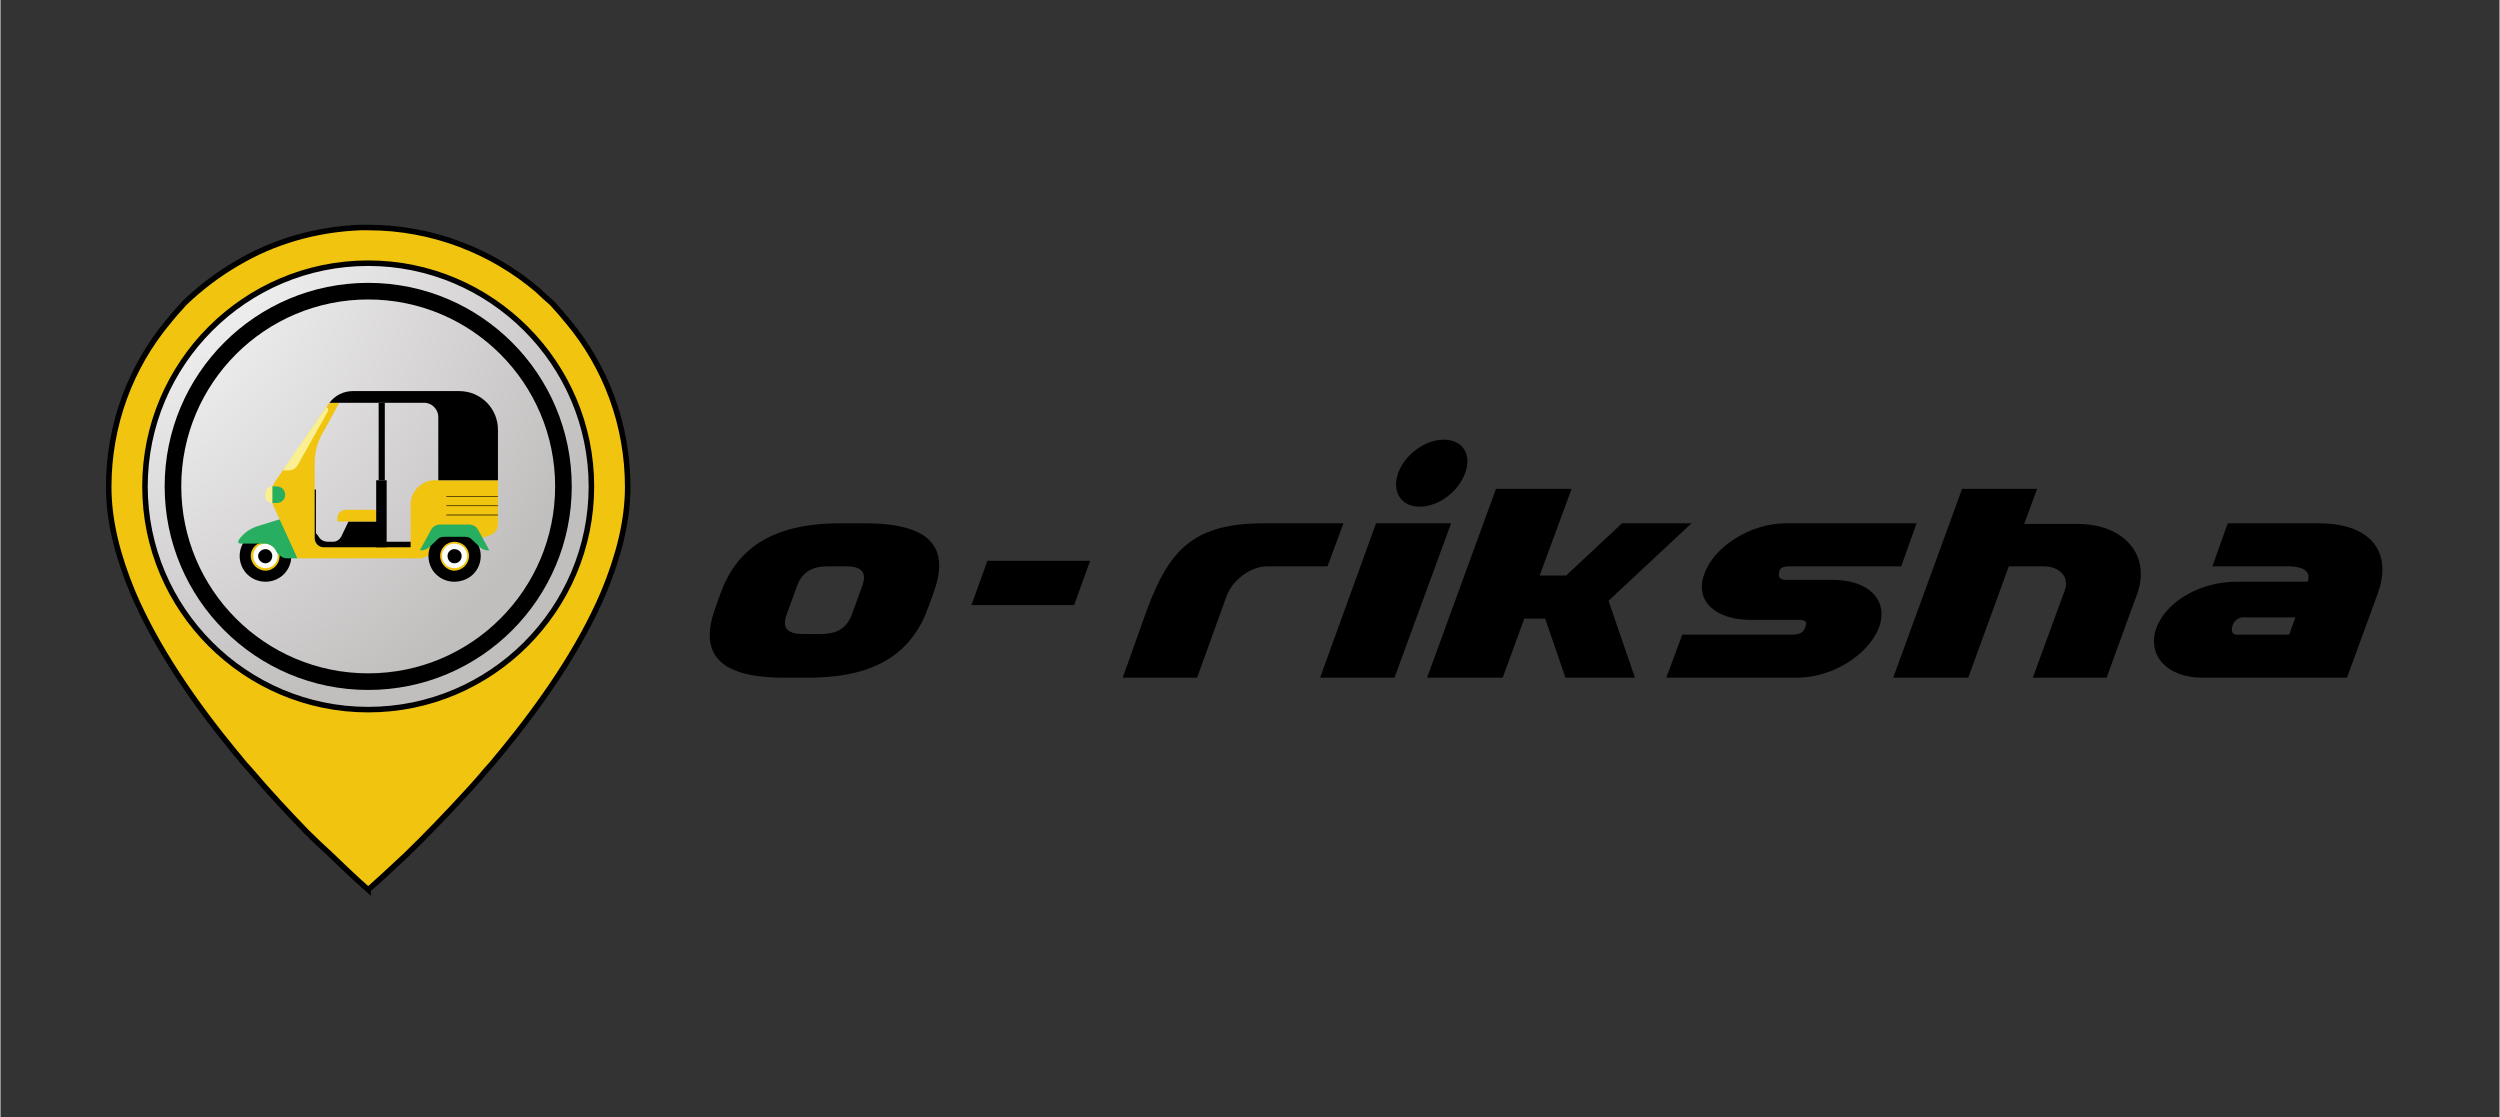 <?xml version="1.0" encoding="UTF-8"?>
<!DOCTYPE svg PUBLIC "-//W3C//DTD SVG 1.1//EN" "http://www.w3.org/Graphics/SVG/1.1/DTD/svg11.dtd">
<!-- Creator: CorelDRAW -->
<svg xmlns="http://www.w3.org/2000/svg" xml:space="preserve" width="179px" height="80px" version="1.1" style="shape-rendering:geometricPrecision; text-rendering:geometricPrecision; image-rendering:optimizeQuality; fill-rule:evenodd; clip-rule:evenodd"
viewBox="0 0 4.064 1.817"
 xmlns:xlink="http://www.w3.org/1999/xlink"
 xmlns:xodm="http://www.corel.com/coreldraw/odm/2003">
 <rect x="0" y="0" width="4.064" height="1.817" fill="#333333" stroke="none"/>
 <defs>
  <style type="text/css">
   <![CDATA[
    .str0 {stroke:black;stroke-width:0.009;stroke-miterlimit:2.613}
    .fil0 {fill:none}
    .fil3 {fill:black}
    .fil4 {fill:#F1C40F}
    .fil1 {fill:black;fill-rule:nonzero}
    .fil14 {fill:#27AE60;fill-rule:nonzero}
    .fil9 {fill:#27AE60;fill-rule:nonzero}
    .fil6 {fill:#E8A46B;fill-rule:nonzero}
    .fil10 {fill:#F1C40F;fill-rule:nonzero}
    .fil7 {fill:#F1C40F;fill-rule:nonzero}
    .fil11 {fill:#F7EDE5;fill-rule:nonzero}
    .fil13 {fill:#FAF091;fill-rule:nonzero}
    .fil12 {fill:#FBF5F1;fill-rule:nonzero}
    .fil8 {fill:#FDFDFC;fill-rule:nonzero}
    .fil2 {fill:url(#id0)}
    .fil5 {fill:url(#id1)}
   ]]>
  </style>
  <radialGradient id="id0" gradientUnits="userSpaceOnUse" gradientTransform="matrix(-2.154 -0 -0 2.154 1 -1)" cx="0.408" cy="0.556" r="0.466" fx="0.408" fy="0.556">
   <stop offset="0" style="stop-opacity:1; stop-color:#FEFEFE"/>
   <stop offset="0.188" style="stop-opacity:1; stop-color:#FEFEFE"/>
   <stop offset="1" style="stop-opacity:1; stop-color:#C1BEBE"/>
  </radialGradient>
  <radialGradient id="id1" gradientUnits="userSpaceOnUse" gradientTransform="matrix(-2.154 -0 -0 2.154 1 -1)" xlink:href="#id0" cx="0.446" cy="0.603" r="0.466" fx="0.446" fy="0.603">
  </radialGradient>
 </defs>
 <g id="Layer_x0020_1">
  <rect class="fil0" width="4.064" height="1.817"/>
  <g id="_990243504">
   <path class="fil1" d="M1.406 0.851l-0.041 0c-0.113,0 -0.169,0.044 -0.194,0.114l-0.008 0.022c-0.026,0.071 -0.002,0.115 0.111,0.115l0.041 0c0.113,0 0.169,-0.044 0.194,-0.115l0.008 -0.022c0.026,-0.07 0.002,-0.114 -0.111,-0.114l0 0zm-0.005 0.103l-0.016 0.044c-0.009,0.026 -0.028,0.033 -0.05,0.033l-0.03 0c-0.022,0 -0.036,-0.007 -0.026,-0.033l0.016 -0.044c0.009,-0.026 0.028,-0.033 0.05,-0.033l0.03 0c0.022,0 0.036,0.007 0.026,0.033zm0.204 -0.042l-0.026 0.072 0.167 0 0.026 -0.072 -0.167 0zm0.45 -0.061c-0.116,0 -0.154,0.044 -0.19,0.139l-0.04 0.112 0.121 0 0.048 -0.133c0.01,-0.026 0.039,-0.048 0.066,-0.048l0.098 0 0.026 -0.07 -0.129 0 0 0zm0.292 -0.136c-0.03,0 -0.063,0.024 -0.074,0.054 -0.011,0.031 0.005,0.055 0.035,0.055 0.03,0 0.063,-0.024 0.074,-0.055 0.011,-0.03 -0.004,-0.054 -0.035,-0.054zm-0.201 0.387l0.121 0 0.092 -0.251 -0.122 0 -0.091 0.251zm0.604 -0.251l-0.113 0 -0.091 0.085 -0.043 0 0.052 -0.141 -0.123 0 -0.112 0.307 0.123 0 0.035 -0.096 0.034 0 0.033 0.096 0.113 0 -0.043 -0.125 0.135 -0.126zm0.162 0.07c0.043,0 0.167,0 0.179,0l0.025 -0.07 -0.213 0c-0.056,0 -0.116,0.037 -0.132,0.082 -0.017,0.045 0.019,0.075 0.075,0.075 0,0 0.074,0 0.078,0 0.01,0 0.015,0.002 0.011,0.012 -0.003,0.009 -0.01,0.012 -0.02,0.012 -0.043,0 -0.169,0 -0.18,0l-0.026 0.07 0.213 0c0.057,0 0.116,-0.037 0.133,-0.082 0.016,-0.045 -0.018,-0.077 -0.075,-0.077 0,0 -0.072,0 -0.076,0 -0.01,0 -0.014,-0.004 -0.011,-0.015 0.003,-0.007 0.011,-0.007 0.019,-0.007l0 0zm0.465 -0.069l-0.086 0 0.021 -0.057 -0.122 0 -0.112 0.307 0.122 0 0.066 -0.181 0.057 0c0.026,0 0.042,0.018 0.034,0.039l-0.052 0.142 0.12 0 0.05 -0.137c0.022,-0.063 -0.022,-0.113 -0.098,-0.113l0 0zm0.392 -0.001l-0.147 0 -0.025 0.07 0.125 0c0.016,0 0.037,0.005 0.03,0.025l-0.116 0c-0.056,0 -0.113,0.03 -0.13,0.075 -0.016,0.044 0.017,0.081 0.074,0.081l0.236 0 0.05 -0.137c0.023,-0.063 -0.006,-0.114 -0.097,-0.114l0 0zm-0.047 0.181c-0.044,0 -0.055,0 -0.086,0 -0.007,0 -0.009,-0.007 -0.006,-0.015 0.002,-0.007 0.01,-0.013 0.016,-0.013 0.031,0 0.042,0 0.086,0l-0.01 0.028z"/>
   <g>
    <circle class="fil2" cx="0.598" cy="0.791" r="0.38"/>
    <circle class="fil3" cx="0.598" cy="0.791" r="0.331"/>
    <path class="fil4 str0" d="M0.792 1.25c0.008,-0.008 0.015,-0.018 0.023,-0.027 0.064,-0.078 0.127,-0.168 0.166,-0.26 0.024,-0.058 0.039,-0.115 0.039,-0.171 0,-0.102 -0.036,-0.196 -0.097,-0.269 -0.008,-0.01 -0.017,-0.02 -0.026,-0.03 -0.008,-0.007 -0.016,-0.014 -0.023,-0.021 -0.074,-0.063 -0.171,-0.102 -0.276,-0.102 -0.004,0 -0.009,0 -0.013,0 -0.073,0.003 -0.141,0.023 -0.2,0.058 -0.031,0.018 -0.06,0.04 -0.086,0.065 -0.009,0.01 -0.018,0.02 -0.026,0.03 -0.061,0.073 -0.097,0.167 -0.097,0.269 0,0.056 0.015,0.113 0.039,0.171 0.039,0.092 0.102,0.182 0.166,0.26 0.008,0.009 0.015,0.019 0.023,0.027 0.033,0.039 0.066,0.074 0.094,0.103 0.014,0.014 0.027,0.026 0.039,0.037 0.037,0.036 0.061,0.057 0.061,0.057 0,0 0,-0.001 0.001,-0.001 0.006,-0.005 0.028,-0.025 0.06,-0.055 0.03,-0.029 0.067,-0.067 0.107,-0.111 0.009,-0.01 0.017,-0.019 0.026,-0.03zm0.169 -0.459c0,0.2 -0.163,0.363 -0.363,0.363 -0.2,0 -0.363,-0.163 -0.363,-0.363 0,-0.2 0.163,-0.363 0.363,-0.363 0.2,0 0.363,0.163 0.363,0.363z"/>
    <circle class="fil5" cx="0.598" cy="0.791" r="0.304"/>
    <polygon class="fil6" points="0.494,0.861 0.506,0.861 0.506,0.84 0.494,0.84 "/>
    <polygon class="fil6" points="0.494,0.826 0.506,0.826 0.506,0.806 0.494,0.806 "/>
    <path class="fil1" d="M0.626 0.848l-0.06 0 -0.012 0.025c-0.003,0.005 -0.008,0.008 -0.013,0.008l-0.008 0c-0.007,0 -0.013,-0.003 -0.016,-0.009l-0.012 -0.015 0 0.038 0.121 0 0 -0.047z"/>
    <path class="fil7" d="M0.548 0.848l0.078 0 0 -0.019 -0.064 0c-0.008,0 -0.014,0.006 -0.014,0.013l0 0.006z"/>
    <polygon class="fil1" points="0.614,0.893 0.672,0.893 0.672,0.881 0.614,0.881 "/>
    <path class="fil1" d="M0.473 0.904c0,-0.023 -0.019,-0.042 -0.042,-0.042 -0.023,0 -0.042,0.019 -0.042,0.042 0,0.024 0.019,0.042 0.042,0.042 0.023,0 0.042,-0.018 0.042,-0.042z"/>
    <path class="fil7" d="M0.454 0.904c0,-0.013 -0.01,-0.023 -0.023,-0.023 -0.013,0 -0.024,0.01 -0.024,0.023 0,0.013 0.011,0.024 0.024,0.024 0.013,0 0.023,-0.011 0.023,-0.024z"/>
    <path class="fil8" d="M0.451 0.904c0,-0.011 -0.009,-0.02 -0.02,-0.02 -0.011,0 -0.02,0.009 -0.02,0.02 0,0.011 0.009,0.02 0.02,0.02 0.011,0 0.02,-0.009 0.02,-0.02z"/>
    <path class="fil1" d="M0.442 0.904c0,-0.006 -0.005,-0.011 -0.011,-0.011 -0.006,0 -0.012,0.005 -0.012,0.011 0,0.007 0.006,0.012 0.012,0.012 0.006,0 0.011,-0.005 0.011,-0.012z"/>
    <path class="fil9" d="M0.459 0.843l-0.042 0.013c-0.012,0.004 -0.023,0.012 -0.03,0.023l0 0c-0.001,0.002 0,0.005 0.003,0.005l0.04 0c0.006,0 0.012,0.003 0.016,0.008l0.005 0.008c0.004,0.005 0.009,0.008 0.015,0.008l0.017 0 -0.024 -0.065z"/>
    <path class="fil9" d="M0.446 0.892l0.005 0.008c0,0 0.001,0 0.001,0.001l0.028 0 -0.006 -0.017 -0.044 0c0.006,0 0.012,0.003 0.016,0.008z"/>
    <polygon class="fil1" points="0.498,0.887 0.513,0.887 0.513,0.796 0.498,0.796 "/>
    <path class="fil10" d="M0.551 0.655l-0.016 0 -0.087 0.126c-0.009,0.012 -0.01,0.028 -0.004,0.042l0.039 0.085 0.201 0 0.113 -0.038c0.007,-0.003 0.012,-0.009 0.012,-0.017l0 -0.072 -0.103 0c-0.021,0 -0.039,0.018 -0.039,0.039l0 0.07 -0.141 0c-0.009,0 -0.015,-0.007 -0.015,-0.015l0 -0.122c0,-0.017 0.004,-0.033 0.012,-0.047l0.028 -0.051z"/>
    <path class="fil1" d="M0.535 0.655l0 0c0.009,-0.012 0.023,-0.019 0.038,-0.019l0.173 0c0.035,0 0.063,0.028 0.063,0.063l0 0.082 -0.097 0 0 -0.103c0,-0.012 -0.01,-0.023 -0.023,-0.023l-0.154 0z"/>
    <path class="fil11" d="M0.503 0.701c0,0 0,0 0,0 0.017,-0.024 0.027,-0.039 0.027,-0.039l0 0 -0.027 0.039z"/>
    <path class="fil12" d="M0.459 0.765c0.016,-0.025 0.032,-0.047 0.044,-0.064 0,0 0,0 0,0l-0.044 0.064z"/>
    <path class="fil13" d="M0.469 0.765l-0.01 0c0,0 0,0 0,0l0.044 -0.064 0.027 -0.039c0.003,0.002 0.004,0.005 0.002,0.008l-0.049 0.087c-0.003,0.005 -0.008,0.008 -0.014,0.008z"/>
    <path class="fil1" d="M0.781 0.904c0,-0.023 -0.019,-0.042 -0.043,-0.042 -0.023,0 -0.042,0.019 -0.042,0.042 0,0.024 0.019,0.042 0.042,0.042 0.024,0 0.043,-0.018 0.043,-0.042z"/>
    <path class="fil7" d="M0.762 0.904c0,-0.013 -0.011,-0.023 -0.024,-0.023 -0.012,0 -0.023,0.01 -0.023,0.023 0,0.013 0.011,0.024 0.023,0.024 0.013,0 0.024,-0.011 0.024,-0.024z"/>
    <path class="fil8" d="M0.759 0.904c0,-0.011 -0.009,-0.02 -0.021,-0.02 -0.011,0 -0.02,0.009 -0.02,0.02 0,0.011 0.009,0.02 0.02,0.02 0.012,0 0.021,-0.009 0.021,-0.02z"/>
    <path class="fil1" d="M0.75 0.904c0,-0.006 -0.005,-0.011 -0.012,-0.011 -0.006,0 -0.011,0.005 -0.011,0.011 0,0.007 0.005,0.012 0.011,0.012 0.007,0 0.012,-0.005 0.012,-0.012z"/>
    <path class="fil14" d="M0.762 0.853l-0.047 0c-0.006,0 -0.012,0.003 -0.015,0.009l-0.018 0.033 0.002 0c0.005,0 0.01,-0.002 0.013,-0.005l0.016 -0.015c0.002,-0.001 0.005,-0.002 0.007,-0.002l0.037 0c0.002,0 0.005,0.001 0.007,0.002l0.016 0.015c0.003,0.003 0.008,0.005 0.013,0.005l0.002 0 -0.018 -0.033c-0.003,-0.006 -0.009,-0.009 -0.015,-0.009z"/>
    <polygon class="fil1" points="0.611,0.89 0.628,0.89 0.628,0.781 0.611,0.781 "/>
    <polygon class="fil1" points="0.615,0.781 0.625,0.781 0.625,0.655 0.615,0.655 "/>
    <path class="fil9" d="M0.449 0.818l-0.007 0 0 -0.027 0.007 0c0.008,0 0.014,0.006 0.014,0.014 0,0.007 -0.006,0.013 -0.014,0.013z"/>
    <path class="fil13" d="M0.442 0.791l0 0.027c-0.005,0 -0.01,-0.003 -0.011,-0.009 -0.001,-0.003 -0.001,-0.006 0,-0.009 0.001,-0.005 0.006,-0.009 0.011,-0.009z"/>
    <path class="fil1" d="M0.725 0.808l0.084 0c0,0 0,0 0,-0.001 0,0 0,0 0,0l-0.084 0c0,0 0,0 0,0 0,0.001 0,0.001 0,0.001z"/>
    <path class="fil1" d="M0.725 0.823l0.084 0c0,0 0,0 0,-0.001 0,0 0,0 0,0l-0.084 0c0,0 0,0 0,0 0,0.001 0,0.001 0,0.001z"/>
    <path class="fil1" d="M0.725 0.838l0.084 0c0,0 0,0 0,0 0,-0.001 0,-0.001 0,-0.001l-0.084 0c0,0 0,0 0,0.001 0,0 0,0 0,0z"/>
   </g>
  </g>
 </g>
</svg>
